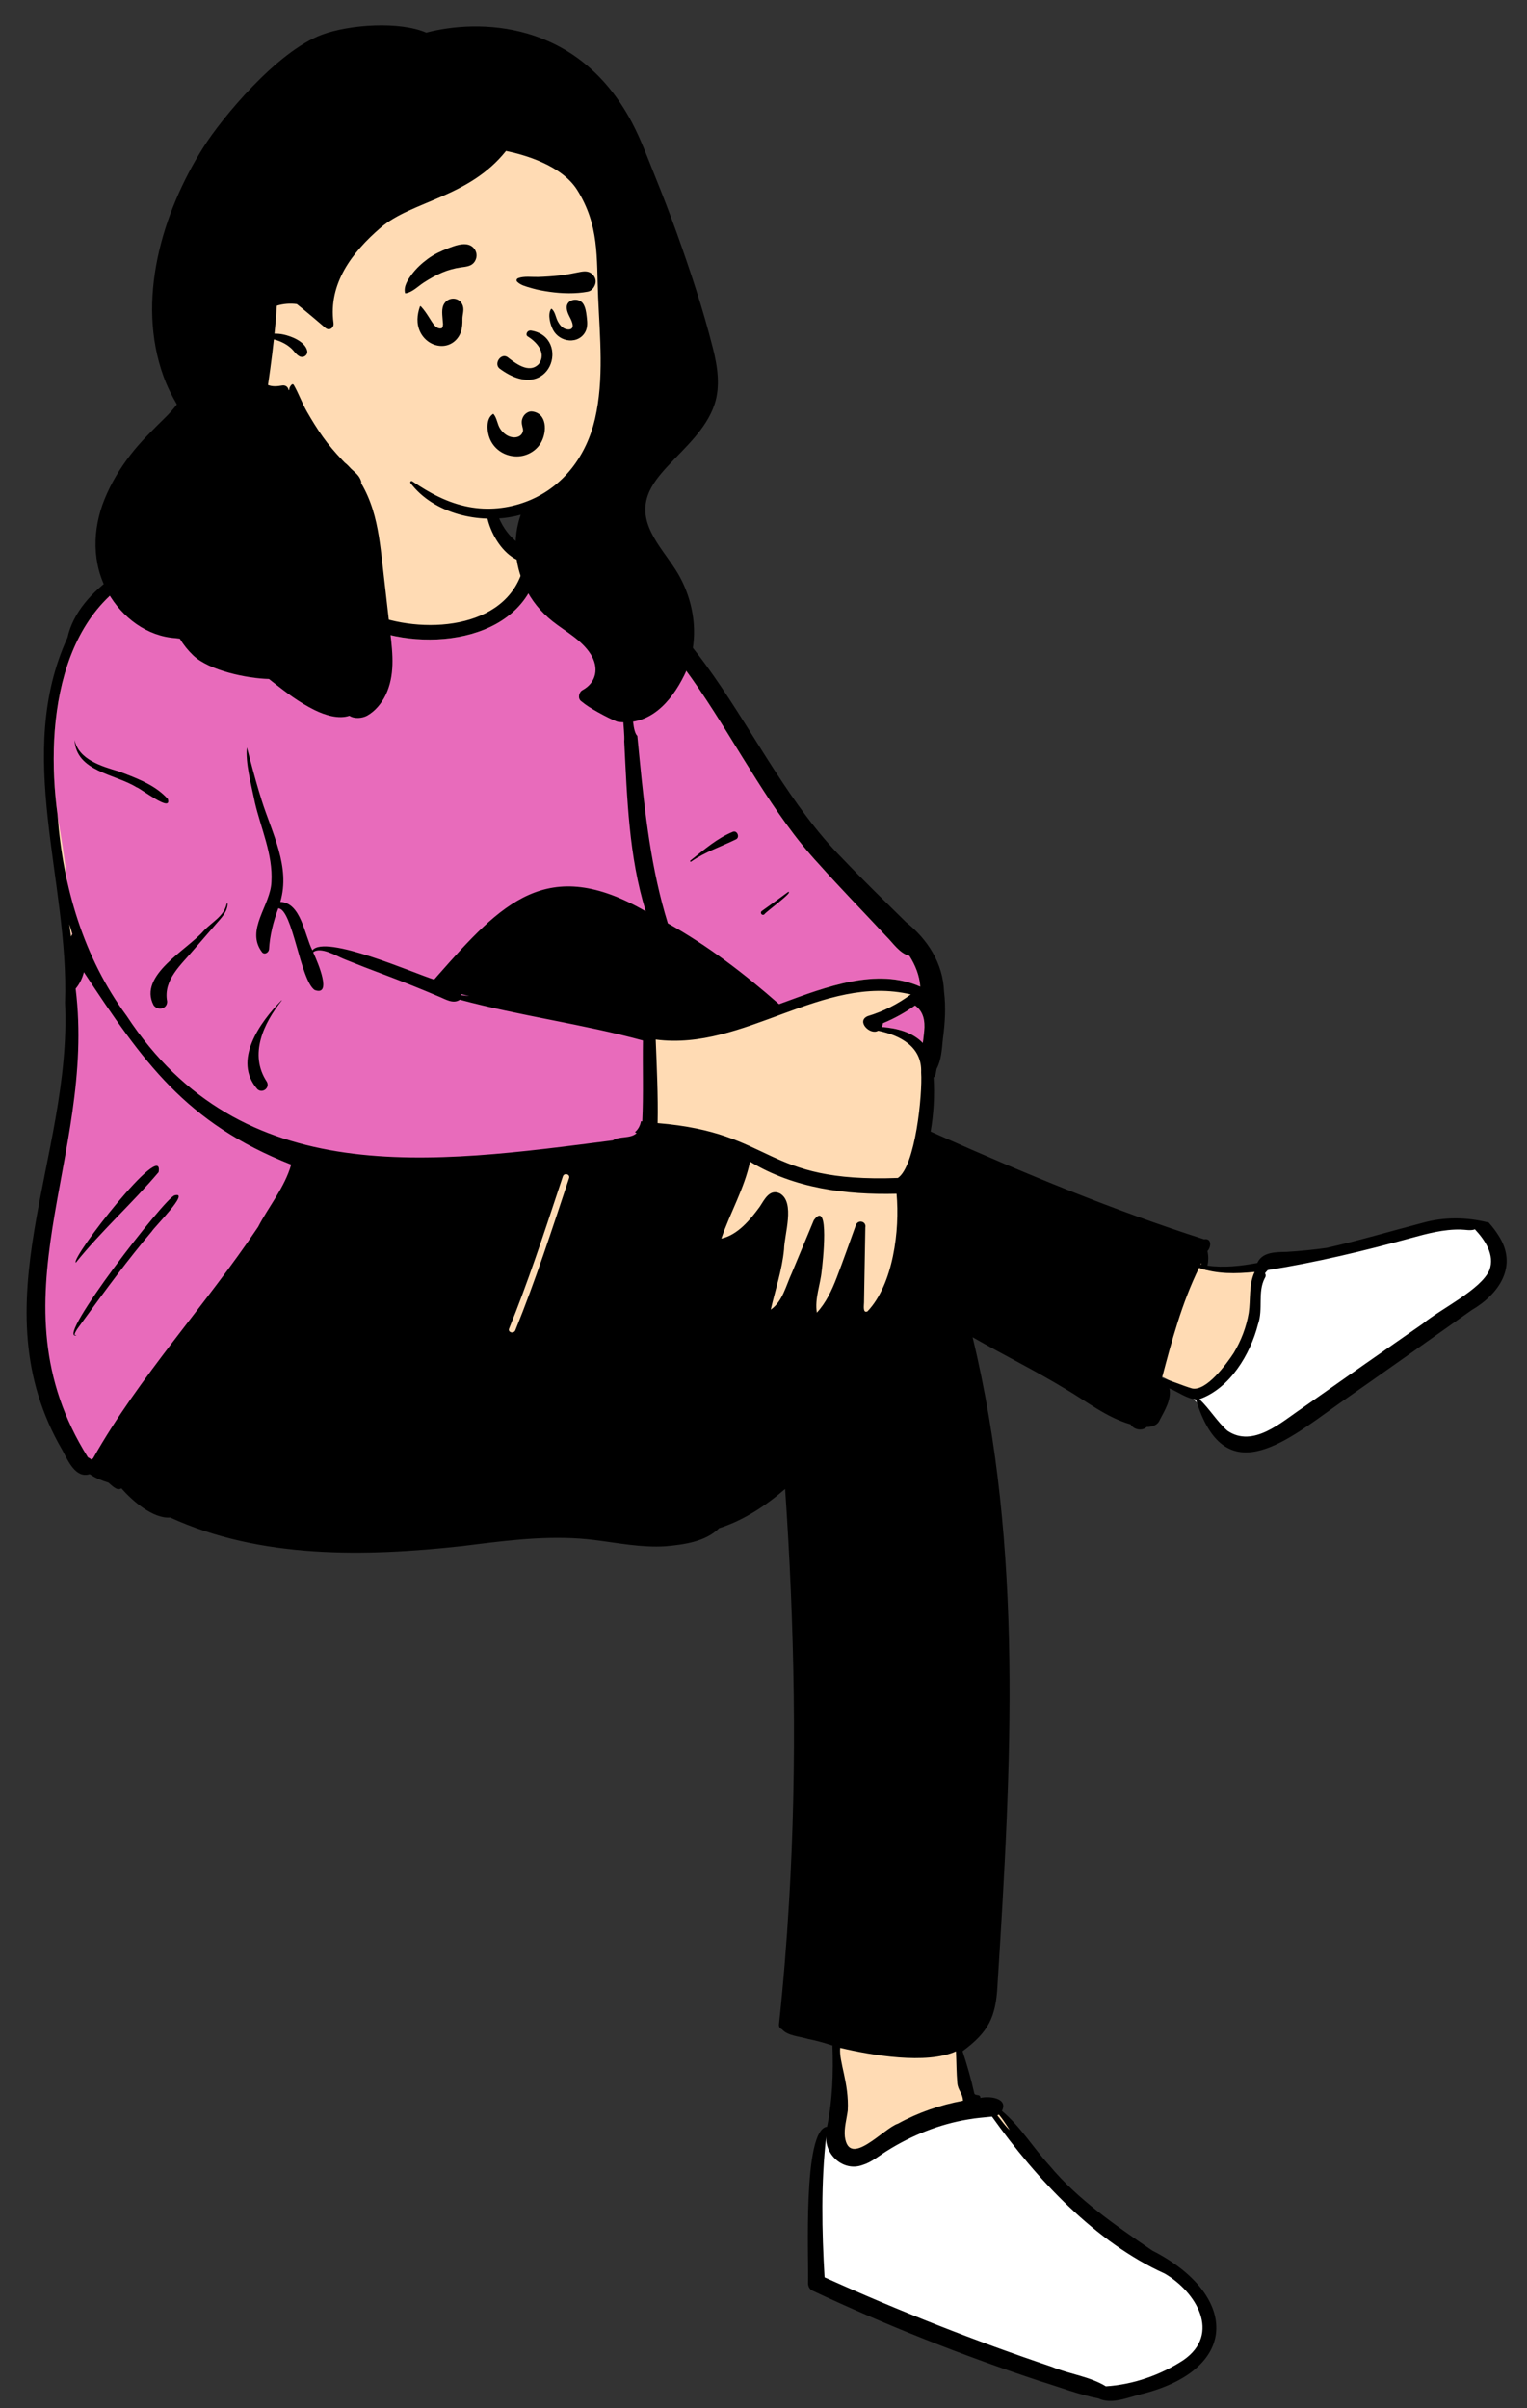 <svg viewBox="168.443 187.5 1466.08 2312.5" xmlns="http://www.w3.org/2000/svg" xmlns:blush="http://design.blush" overflow="visible" xmlns:xlink="http://www.w3.org/1999/xlink" width="1466.08px" height="2312.5px"><rect x="168.443" y="187.5" width="1466.08" height="2312.5" fill="#333333" stroke="none"/><g id="Master/Character/Sitting" stroke="none" stroke-width="1" fill="none" fill-rule="evenodd" blush:has-customizable-colors="true" blush:viewBox="191.48252279635244 75 1426.7325227963524 2424.9999999999995" blush:i="0"><g id="Sitting" transform="translate(-81, 637) scale(1 1)" blush:width="1534" blush:height="1856" blush:component="Sitting" blush:i="0.0" blush:value="Crossed Legs" blush:viewBox="270.21428571428555 -37.12000000000012 1430 1893.1199999999997"><g id="Sitting/Crossed Legs" stroke="none" stroke-width="1" fill="none" fill-rule="evenodd" blush:viewBox="270.21428571428555 -37.12000000000012 1430 1893.1199999999997" blush:i="0.0.0"><path d="M1677.944,728.294 C1670.31,726.101 1660.773,725.537 1652.422,725.137 C1622.904,723.4 1592.806,737.474 1563.863,743.817 C1551.193,746.949 1537.778,750.638 1524.22,753.385 C1512.184,755.019 1499.741,756.245 1487.23,757.024 C1477.118,757.327 1465.351,756.552 1461.898,767.184 C1441.573,771.126 1423.58,772.764 1404.204,769.414 C1406.019,763.241 1407.053,756.787 1405.176,750.137 C1406.123,748.561 1407.412,746.43 1408.101,744.994 L1405.772,744.994 C1371.764,731.38 1334.988,722.082 1300.801,707.977 C1256.179,691.894 1190.461,660.82 1138.903,639.601 C1142.398,620.459 1143.693,601.01 1142.211,582.102 L1144.283,580.427 C1144.964,576.712 1146.021,572.266 1147.938,568.898 C1150.37,562.445 1150.427,553.635 1151.393,546.341 C1153.407,532.074 1154.752,510.592 1151.086,493.652 C1149.485,470.68 1134,452.971 1117.304,438.765 C1096.803,418.49 1076.277,398.709 1056.264,377.651 C945.502,264.731 936.743,122.508 763.351,79.284 L763.266,78.612 C761.9,77.088 761.341,75.879 759.784,78.288 C754.06,76.094 746.921,76.278 742.126,72.569 C733.615,64.804 727.576,55.841 723.628,45.205 C720.586,25.098 722.738,-5.891 705.124,-18.757 C685.559,-30.476 581.608,-38.821 572.644,-13.197 C567.082,-7.973 564.551,-1.337 562.813,6.789 C557.021,17.745 553.367,29.893 547.533,41.018 C535.129,65.968 527.088,60.439 505.188,66.141 C502.811,60.842 495.594,61.91 490.335,62.679 C426.648,71.63 349,96.056 321.731,155.92 L324.052,155.624 C276.984,244.059 307.509,356.526 315.927,450.243 C322.736,533.548 314.949,617.25 296.443,694.954 C273.728,777.387 272.425,869.595 317.493,944.212 C322.073,952.752 327.65,964.822 337.519,959.464 C342.927,963.553 349.002,966.377 357.392,968.837 C359.706,970.515 362.101,973.334 364.523,974.538 C364.637,974.701 368.535,972.453 368.74,972.393 C376.109,982.91 780.668,1018.051 822.651,1023.506 C859.639,1027.966 908.513,1039.354 938.656,1012.673 C963.565,1005.555 989.63,987.026 1009.537,968.629 C1021.616,1143.822 1028.297,1502.618 1039.075,1505.118 C1043.792,1506.717 1050.159,1508.632 1055.498,1510.162 C1055.53,1522.749 1056.467,1537.05 1055.477,1549.424 C1053.823,1563.4 1049.63,1579.901 1047.732,1594.592 C1039.578,1594.047 1037.18,1602.226 1036.231,1607.782 C1029.192,1653.68 1029.401,1690.684 1029.906,1741.133 C1112.676,1789.888 1209.682,1816.701 1302.816,1848.21 C1311.736,1854.914 1331.066,1847.663 1341.367,1845.851 C1377.127,1838.81 1417.761,1817.982 1408.734,1779.794 C1402.125,1751.042 1374.375,1734.497 1351.016,1717.581 C1325.46,1699.066 1298.519,1680.565 1275.017,1658.519 C1256.162,1640.755 1242.08,1626.975 1226.356,1606.929 C1219.381,1597.607 1211.944,1582.29 1202.562,1575.418 C1212.473,1563.66 1192.446,1574.681 1184.864,1575.361 C1180.404,1554.365 1174.881,1534.206 1168.259,1514.066 L1174.696,1514.357 C1195.832,1494.618 1207.68,1399.855 1209.152,1371.743 C1219.747,1188.475 1219.495,977.245 1176.994,822.902 C1209.277,842.783 1244.678,859.388 1276.783,879.05 C1297.027,890.91 1317.568,907.378 1340.261,913.128 C1341.739,917.374 1347.149,919.025 1350.102,914.867 C1354.164,915.368 1359.398,913.683 1359.845,911.831 C1363.999,903.336 1370.018,894.181 1369.294,884.95 C1369.293,884.95 1363.72,872.02 1363.72,872.02 C1376.207,877.097 1389.783,887.778 1403.113,888.757 C1430.036,978.664 1483.082,928.299 1534.127,893.309 C1564.933,871.782 1598.631,848.011 1631.051,825.059 C1658.557,803.177 1712.257,782.414 1685.932,739.072" id="Skin" fill="#ffdbb4" blush:color="Skin-500" blush:i="0.0.0.0"/><path d="M497.619,67.998 C500.014,68.496 501.575,71.019 502.869,73.629 L503.133,74.169 L503.677,75.316 C516.515,114.12 557.256,135.769 593.988,150.173 L596.231,151.046 L598.508,151.919 C658.513,178.563 758.087,166.14 767.382,88.286 C907.985,125.656 946.077,283.863 1035.613,380.21 C1056.596,403.753 1078.644,426.303 1100.121,449.38 C1106.895,456.028 1113.09,466.014 1122.556,468.363 C1128.232,477.281 1132.301,487.374 1133,497.919 C1102.596,484.327 1068.279,490.783 1036.096,501.074 C1026.705,504.077 930.126,551.821 873.882,540.471 C871.009,539.891 876.436,653.64 870.825,655.169 C822.166,668.432 673.636,681.633 643.863,673.76 C542.295,646.901 388.098,1018.549 331.436,951.506 C317.167,934.623 280.47,867.047 281,793.111 C281.577,712.561 320.114,622.803 321,540.471 C322.336,416.231 305.401,342.519 304.679,332.732 C292.34,241.694 307.136,121.559 409.745,91.931 C437.503,79.209 467.417,70.975 497.619,67.998 Z M1127.974,515.998 C1136.005,521.721 1137.7,530.576 1136.771,540.471 C1136.403,544.317 1135.924,548.162 1135.434,551.998 C1125.344,541.512 1110.374,537.798 1096,536.656 C1096.554,535.668 1097.168,534.323 1097.133,533.065 C1108.053,528.566 1118.36,522.864 1127.974,515.998 Z" id="Top" fill="#E86BBB" fill-rule="nonzero" blush:i="0.0.0.1"/><path d="M1203.74,1578.771 L1205.098,1580.677 C1254.63,1650.184 1309.433,1702.506 1367.589,1729.301 L1369.544,1730.191 L1369.725,1730.297 C1386.307,1739.984 1400.069,1755.344 1405.467,1771.115 C1411.786,1789.575 1406.441,1806.978 1388.496,1819.703 L1387.949,1820.087 L1387.857,1820.148 C1365.271,1834.914 1338.615,1844.093 1312.431,1845.926 L1311.461,1845.99 L1310.192,1846.07 L1309.109,1845.402 C1302.163,1841.116 1295.484,1838.651 1281.212,1834.557 L1275.2,1832.835 L1272.718,1832.109 L1271.485,1831.742 C1266.277,1830.182 1262.785,1828.992 1259.128,1827.509 L1257.967,1827.031 L1254.081,1825.72 C1184.246,1802.065 1115.259,1774.96 1047.371,1744.541 L1043.379,1742.748 L1037.262,1739.984 L1037.12,1737.571 C1034.014,1684.714 1034.141,1642.522 1038.564,1602.774 L1038.71,1601.479 L1046.673,1602.231 C1045.508,1617.728 1061.015,1630.841 1075.661,1625.896 L1076.104,1625.74 L1076.311,1625.672 L1076.92,1625.482 C1081.047,1624.154 1084.479,1622.224 1090.579,1618.074 L1095.099,1614.977 L1096.248,1614.204 L1097.081,1613.655 C1097.485,1613.391 1097.875,1613.14 1098.273,1612.889 L1098.831,1612.539 C1123.911,1596.837 1150.906,1586.256 1178.319,1581.758 C1180.582,1581.343 1182.918,1580.991 1185.471,1580.67 L1188.295,1580.336 L1191.199,1580.03 L1200.208,1579.148 L1203.74,1578.771 Z M1666.668,726.346 L1668.463,728.268 C1674.404,734.63 1678.911,740.862 1681.762,747.293 C1685.319,755.315 1686.071,763.26 1683.42,770.942 L1683.207,771.537 L1683.158,771.651 C1678.698,781.887 1668.243,790.938 1648.229,804.142 L1645.189,806.13 C1641.982,808.207 1633.329,813.795 1630.714,815.528 L1629.562,816.295 C1624.856,819.441 1621.316,821.987 1618.486,824.304 L1618.02,824.689 L1611.33,829.34 L1597.564,838.923 L1587.351,846.044 L1580.323,850.949 C1553.464,869.704 1527.537,887.909 1502.209,905.803 L1500.923,906.675 L1499.91,907.373 L1498.456,908.389 L1496.405,909.843 L1496.405,909.843 L1489.59,914.72 L1488.229,915.685 L1486.885,916.629 L1485.526,917.571 L1484.151,918.513 L1482.799,919.426 C1468.947,928.706 1458.74,933.297 1447.868,933.933 C1440.13,934.386 1432.836,932.477 1426.052,927.967 L1425.568,927.64 L1425.357,927.496 L1424.627,926.841 L1424.018,926.282 L1423.42,925.724 L1422.833,925.162 C1419.717,922.154 1416.886,918.893 1412.438,913.386 L1408.693,908.724 L1407.197,906.88 L1406.094,905.537 L1405.305,904.59 C1402.872,901.687 1401.022,899.667 1398.932,897.631 L1398.241,896.965 L1393.514,892.461 L1399.673,890.295 C1424.513,881.56 1444.821,853.786 1453.166,821.997 L1453.46,820.853 L1453.522,820.679 C1455.03,816.434 1455.574,812.086 1455.722,804.986 L1455.794,799.571 L1455.829,797.788 L1455.861,796.585 L1455.901,795.403 C1456.218,786.904 1457.157,782.067 1459.843,776.706 L1460.184,776.041 L1460.297,775.825 L1460.435,775.625 C1460.602,775.382 1460.621,775.344 1460.552,775.217 L1459.137,772.818 L1460.815,770.67 C1461.557,769.72 1462.373,768.786 1463.326,767.781 L1463.743,767.345 L1464.673,766.383 L1465.994,766.174 C1507.551,759.603 1550.206,749.916 1601.031,736.062 L1606.147,734.663 L1608.694,733.977 L1610.414,733.52 L1612.117,733.074 C1628.925,728.701 1639.192,727.018 1650.932,727.168 L1651.929,727.185 C1653.016,727.204 1653.94,727.265 1655.512,727.407 L1657.137,727.556 L1657.885,727.619 L1658.603,727.671 C1661.245,727.851 1662.65,727.752 1664.026,727.29 L1664.192,727.232 L1666.668,726.346 Z" id="Shoes" fill="#FFF" blush:i="0.0.0.2"/><path d="M520.832,60.649 C546.833,54.329 551.276,-8.016 566.977,0.862 C576.053,8.756 561.207,23.65 558.579,32.56 L557.427,34.823 C552.1,45.201 546.076,55.545 535.578,61.529 C528.83,68.634 508.659,61.658 511.625,72.975 C521.982,107.082 576.946,130.699 609.339,141.319 C659.689,160.235 741.14,153.835 752.97,90.426 C725.353,85.369 704.935,35.528 721.956,14.777 C722.536,34.934 728.042,55.736 743.861,69.393 L744.734,70.195 C747.518,72.735 751.123,75.768 754.716,75.204 C758.219,70.323 765.021,73.1 767.023,78.251 C924.266,105.438 959.296,275.066 1058.321,374.91 C1078.101,395.74 1098.779,415.683 1119.191,435.879 C1140.038,452.423 1154.79,475.487 1155.818,502.567 C1157.681,517.628 1156.759,532.704 1154.765,547.789 L1154.627,549.152 C1153.703,558.501 1153.155,568.543 1148.706,576.843 C1147.938,579.656 1148.249,583.211 1145.815,585.196 C1146.879,602.408 1145.867,619.929 1142.956,637.089 L1150.543,640.476 C1234.026,677.665 1318.473,712.718 1405.523,740.595 C1412.962,739.244 1412.355,747.896 1408.754,751.829 C1409.703,756.454 1409.807,761.266 1408.692,765.84 C1424.632,768.131 1440.823,766.226 1456.558,763.32 C1461.535,752.357 1474.761,752.942 1484.986,752.634 C1497.69,751.837 1510.372,750.597 1522.984,748.835 C1554.059,741.891 1584.575,732.755 1615.351,724.726 C1635.945,718.931 1658.155,719.206 1678.814,724.54 C1682.324,728.474 1685.565,732.676 1688.301,737.137 C1707.186,766.424 1688.577,793.262 1662.216,808.647 C1619.922,838.631 1577.616,868.577 1535.134,898.286 L1532.047,900.488 C1481.503,936.67 1424.64,982.471 1397.646,894.405 C1388.574,893.34 1380.623,887.25 1372.17,883.656 C1374.444,894.225 1367.654,904.9 1362.973,913.96 C1360.957,919.12 1355.447,920.823 1350.358,920.774 C1346.002,925.049 1337.827,923.366 1334.978,918.296 C1311.872,911.681 1292.782,896.235 1272.33,884.236 C1243.25,866.571 1212.744,851.511 1183.245,834.593 C1232.25,1037.518 1220.264,1248.895 1207.224,1455.457 L1207.131,1457.323 C1205.515,1487.479 1198.601,1501.746 1173.592,1520.231 C1177.948,1533.524 1181.846,1546.869 1184.818,1560.542 C1185.867,1563.714 1190.697,1560.729 1190.736,1565.084 C1199.621,1563.004 1217.679,1565.229 1211.379,1577.522 C1229.217,1592.494 1241.295,1612.777 1256.931,1629.847 C1284.471,1662.862 1320.47,1687.434 1355.768,1711.646 C1436.91,1752.998 1441.56,1824.659 1346.624,1849.141 L1345.672,1849.363 C1332.599,1852.51 1316.854,1859.704 1304.18,1853.647 C1285.222,1849.997 1266.407,1842.606 1247.858,1836.976 C1173.17,1812.258 1100.121,1783.314 1029.341,1750.049 C1026.775,1748.842 1025.322,1746.08 1025.255,1743.317 C1026.045,1720.493 1019.848,1595.42 1043.511,1592.727 C1048.795,1567.175 1049.625,1540.798 1048.665,1514.719 C1040.989,1512.304 1033.228,1509.975 1025.277,1508.465 C1017.558,1506.034 1005.487,1505.489 1000.318,1499.234 C998.46,1498.563 997.097,1496.9 997.376,1494.278 C1001.557,1455.085 1004.726,1415.788 1007.038,1376.44 C1014.957,1244.482 1012.268,1112.111 1003.25,980.297 C984.665,996.371 963.487,1010.444 939.91,1017.931 C926.896,1030.972 906.03,1033.769 888.266,1035.349 C865.422,1036.764 842.98,1032.2 820.436,1029.361 C782.154,1024.541 744.138,1028.808 706.135,1033.534 L693.147,1035.155 C600.105,1045.361 499.554,1047.471 412.836,1007.699 C396.509,1009.15 376.239,991.502 366.054,979.708 C361.557,982.486 357.137,977.06 353.553,974.205 C347.639,972.409 340.929,969.828 335.561,966.059 C321.943,970.515 314.598,952.834 309.425,943.219 C227.326,802.611 318.757,662.647 311.88,513.542 C316.044,396.644 262.731,274.856 314.257,162.74 C324.681,115.295 385.645,82.506 431.534,70.447 C446.321,68.005 502.302,47.762 508.466,64.785 C511.383,60.954 516.364,60.666 520.832,60.649 Z M1201.841,1582.998 C1194.147,1583.824 1186.645,1584.298 1179.041,1585.693 C1151.284,1590.248 1124.807,1600.996 1100.954,1615.929 C1093.229,1620.746 1086.334,1626.816 1077.47,1629.5 C1059.253,1636.116 1041.349,1619.69 1042.684,1601.931 C1037.606,1646.56 1038.477,1692.482 1041.113,1737.336 C1112.366,1769.574 1185.216,1798.319 1259.389,1823.29 C1276.092,1830.29 1295.87,1832.532 1311.21,1841.998 C1337.368,1840.348 1363.698,1831.163 1385.668,1816.8 C1422.111,1791.511 1397.918,1751.399 1367.707,1733.751 C1301.203,1703.735 1244.595,1642.994 1201.841,1582.998 Z M1056.133,1516.998 C1054.741,1530.228 1064.792,1550.836 1063.374,1577.204 C1062.283,1585.438 1059.716,1594.063 1060.608,1602.329 C1064.7,1632.989 1097.896,1594.025 1111.614,1589.756 C1131.088,1579.043 1152.251,1571.75 1174,1567.762 C1173.868,1560.691 1169.187,1557.868 1168.572,1550.882 C1167.69,1540.587 1167.734,1530.697 1167.27,1520.303 C1138.982,1533.169 1086.138,1524.072 1056.133,1516.998 Z M1208.548,1580.998 C1208.055,1581.328 1207.534,1581.607 1207,1581.857 C1210.931,1586.619 1214.337,1591.903 1219,1595.998 L1217.015,1592.915 C1214.359,1588.801 1211.642,1584.705 1208.548,1580.998 Z M329.976,483.998 C328.551,489.792 325.955,495.239 322.066,499.873 C342.148,662.714 238.829,798.467 333.822,949.872 C335.022,950.432 336.118,951.127 337.173,951.998 C337.731,951.627 338.29,951.235 338.838,950.842 C383.362,872.047 446.742,804.078 497.242,728.674 C506.935,709.747 522.891,690.696 529,668.828 C427.515,628.752 386.977,570.275 329.976,483.998 Z M1665.54,730.998 C1661.237,732.538 1656.449,731.267 1651.857,731.184 C1635.554,730.836 1619.621,735.091 1604.028,739.39 C1558.675,751.796 1513.084,762.778 1466.619,770.125 C1465.68,771.097 1464.782,772.089 1463.967,773.133 C1464.772,774.497 1464.896,776.202 1463.728,777.896 C1456.718,791.287 1462.384,807.683 1457.292,822.018 C1449.913,851.037 1430.288,883.769 1401,894.069 C1410.769,903.377 1417.767,915.358 1427.83,924.341 C1452.558,941.293 1479.792,916.028 1499.981,902.481 C1538.417,875.325 1576.955,848.359 1615.598,821.501 C1632.91,807.151 1671.207,789.065 1679.491,770.053 C1684.798,755.477 1675.139,741.277 1665.54,730.998 Z M1400.65,767.998 C1384.105,801.744 1374.554,837.622 1365,873.854 C1374.937,876.587 1384.091,880.87 1393.859,883.749 C1407.617,886.845 1427.041,860.254 1433.939,849.699 C1441.051,837.894 1446.03,824.924 1448.339,811.335 C1450.288,798.027 1448.212,784.205 1454,771.878 C1436.077,773.709 1417.895,774.093 1400.65,767.998 Z M417.065,698.371 C432.601,694.018 397.258,729.169 395.222,732.921 C372.241,760.058 351.186,788.719 330.292,817.469 L323.958,826.195 C323.349,827.079 319.155,833.279 322.188,832.491 C322.465,832.418 322.595,832.782 322.374,832.935 C303.051,836.353 407.747,700.76 417.065,698.371 Z M795.827,681.778 C797.084,677.992 791.119,676.373 789.862,680.138 L785.902,692.066 C770.956,737.137 756.102,782.27 738.238,826.287 C736.744,829.98 742.719,831.589 744.203,827.938 C763.633,780.036 779.508,730.814 795.827,681.778 Z M969.56,665.998 C964.112,691.855 950.345,715.168 942,739.884 C957.673,736.429 969.747,721.822 978.884,709.258 L979.158,708.84 C983.468,702.205 988.478,691.839 998.266,696.521 C1013.125,705.154 1002.48,735.769 1002.203,750.281 C1000.319,770.172 993.853,788.78 989.445,808.102 C1000.772,800.36 1004.027,785.096 1009.548,773.2 L1030.795,722.221 L1030.795,722.221 C1046.415,700.816 1039.161,764.914 1038.354,770.964 C1037.083,784.251 1031.486,797.618 1033.683,810.998 C1042.491,801.518 1048.04,789.605 1052.702,777.518 C1059.17,760.706 1065.073,743.678 1071.227,726.756 C1073.354,721.334 1081.421,723.237 1080.251,729.208 C1079.855,748.414 1079.54,767.619 1079.233,786.825 L1079.003,801.229 C1078.962,803.96 1077.611,811.936 1082.328,809.732 C1107.096,783.73 1113.447,731.74 1110.224,696.81 C1061.535,697.986 1011.86,691.67 969.56,665.998 Z M1402.83,762.998 C1402.63,763.633 1402.4,764.267 1402.17,764.902 C1402.31,764.931 1402.46,764.96 1402.6,764.998 C1402.69,764.325 1402.77,763.662 1402.83,762.998 Z M322.232,762.998 C316.831,759.008 407.607,642.438 401.726,676.089 C376.401,706.058 346.868,732.32 322.232,762.998 Z M1123.906,505.409 C1039.013,485.464 964.254,559.976 879,548.719 C879.987,575.407 881.358,602.275 880.819,628.974 C994.035,638.314 981.153,686.508 1111.483,681.656 C1128.325,670.374 1135.241,601.229 1133.819,580.355 C1134.908,555.675 1113.673,544.597 1092.522,540.268 C1084.878,544.883 1071.165,531.113 1082.515,526.269 C1097.453,521.775 1111.429,514.708 1123.906,505.409 Z M497.619,67.998 C467.417,70.975 437.503,79.209 409.745,91.931 C307.136,121.559 292.34,241.694 304.679,332.732 C309.791,401.963 329.531,469.673 371.032,525.97 C481.522,694.504 664.524,667.817 837.866,645.526 C844.114,641.177 854.702,644.265 860.724,638.521 C860.094,638.304 859.527,638.005 859.042,637.634 C861.935,635.376 864.174,631.414 864.841,627.204 L866.09,627.328 L866.09,627.328 C867.315,601.19 866.336,575.565 866.731,549.633 C809.773,534.01 748.689,526.025 690.964,510.464 C684.403,515.041 676.837,509.774 670.428,507.286 C653.813,500.217 637.05,493.503 620.164,487.11 L615.94,485.519 C604.932,481.392 593.932,477.16 583.028,472.749 L578.943,471.086 C572.697,468.531 556.922,459.073 550.108,464.978 L550.658,466.163 C554.698,474.982 568.618,507.609 551.506,501.156 C537.612,491.397 530.407,423.345 516.645,422.743 C511.912,435.413 508.521,448.563 507.746,462.107 C507.468,465.154 503.463,467.724 501.056,464.877 C484.733,443.376 509.389,419.957 510.048,397.263 C511.603,370.875 499.93,346.185 494.115,320.927 L493.757,319.185 C490.348,302.799 485.042,282.932 486.449,268.236 L489.836,280.993 C493.233,293.758 496.713,306.525 500.706,319.11 C510.615,350.544 528.507,382.929 518.565,416.564 C538.51,417.228 541.882,448.717 549.374,463.098 C561.496,447.365 646.795,485.09 666.259,491.141 L670.013,486.881 C730.973,417.742 774.98,370.951 869.463,425.641 C853.141,372.975 851.564,317.037 848.78,262.347 C849.734,251.943 843.722,224.499 852.201,218.82 C853.671,219.034 855.103,219.479 856.454,220.071 L856.452,225.462 C856.493,235.904 856.98,253.22 861.358,257.153 L863.366,277.83 C868.628,331.596 874.594,385.321 890.645,437.133 C929.176,458.68 964.334,485.659 997.409,514.766 L1001.176,513.39 C1042.044,498.424 1091.217,479.24 1133,497.919 C1132.301,487.374 1128.232,477.281 1122.556,468.363 C1113.09,466.014 1106.895,456.028 1100.121,449.38 C1078.644,426.303 1056.596,403.753 1035.613,380.21 C946.077,283.863 907.985,125.656 767.382,88.286 C758.087,166.14 658.513,178.563 598.508,151.919 L596.231,151.046 C558.93,136.646 516.777,114.912 503.677,75.316 L503.133,74.169 C501.786,71.377 500.18,68.53 497.619,67.998 Z M519.749,511.04 C519.859,510.92 520.07,511.082 519.977,511.215 C502.494,533.16 488.269,563.09 505.643,589.303 C508.855,595.204 501.349,600.874 496.545,596.375 C472.43,568.982 499.185,531.853 519.749,511.04 Z M1127.974,515.998 C1118.36,522.864 1108.053,528.566 1097.133,533.065 C1097.168,534.323 1096.554,535.668 1096,536.656 C1110.374,537.798 1125.344,541.512 1135.434,551.998 C1135.924,548.162 1136.403,544.317 1136.771,540.471 C1137.7,530.576 1136.005,521.721 1127.974,515.998 Z M466.926,418.992 L467.038,418.464 C467.116,417.864 468.026,417.822 468,418.464 C467.665,426.308 461.96,431.888 457.127,437.474 C449.955,445.761 442.782,454.046 435.608,462.329 C423.612,476.766 405.941,491.279 409.914,512.194 C409.989,519.622 400.682,521.214 396.907,515.751 C381.89,487.104 429.16,462.73 445.094,444.248 C452.576,436.249 464.367,430.363 466.926,418.992 L466.926,418.992 Z M692,504.998 C692.224,505.355 692.384,505.741 692.469,506.137 C694.987,506.404 697.493,506.691 700,506.998 L692,504.998 L692,504.998 Z M316,437.998 C316.449,440.991 316.869,443.992 317.271,446.995 L317.667,449.998 L317.729,449.736 C317.934,448.957 318.321,448.279 318.827,447.738 L319,447.563 C317.958,444.39 316.958,441.202 316,437.998 Z M1006.133,407.014 C1012.157,406.371 984.863,426.001 983.356,428.43 C981.155,430.344 978.583,426.944 980.931,425.286 C989.411,419.301 997.769,413.158 1006.133,407.014 Z M953.033,349.267 C957.225,347.55 960.071,354.532 956.096,356.477 C941.615,363.563 926.303,368.576 912.961,377.899 C912.376,378.307 911.642,377.355 912.197,376.916 L913.8,375.648 C926.089,365.885 938.365,355.275 953.033,349.267 Z M321,260.998 C325.047,280.062 346.943,286.323 363.937,291.401 L369.246,293.424 C384.253,299.169 399.799,305.632 410.595,317.771 C414.826,331.464 384.633,307.612 380.418,306.404 C359.799,293.615 322.544,291.442 321,260.998 Z M768,82.998 C768.114,83.968 768.171,84.957 768.199,85.947 C769.469,85.947 770.73,85.957 772,85.998 C770.521,85.131 769.166,84.141 768,82.998 Z" id="Ink" fill="#000" blush:i="0.0.0.3"/></g></g><g id="Head" transform="translate(345, 180) scale(0.998 1)" blush:width="473" blush:height="567" blush:component="Head" blush:i="0.1" blush:value="Long" blush:viewBox="-86.18181818181819 31.185000000000002 601.0047846889952 671.895"><g id="Head/Long" stroke="none" stroke-width="1" fill="none" fill-rule="evenodd" blush:viewBox="-86.18181818181819 31.185000000000002 601.0047846889952 671.895" blush:i="0.1.0"><path d="M431.901,270.053 C428.111,207.851 407.927,137.33 348.523,106.79 C217.564,54.232 45.38,186.588 36.264,321.8 C33.086,368.084 58.784,418.659 105.745,431.527 C116.186,445.36 131.976,453.808 147.561,461.14 C333.188,557.447 453.095,479.16 431.901,270.053 L431.901,270.053 Z" id="Skin" fill="#ffdbb4" blush:color="Skin-500" blush:i="0.1.0.0"/><path d="M474.189,231.36 C467.629,213.14 460.699,195.06 453.409,177.12 C446.309,159.66 439.896,141.823 431.079,125.19 C378.419,25.85 282.659,25.85 233.159,38.83 C207.489,27.77 159.408,30.89 132.679,40.87 C89.407,57.027 36.658,120.585 18.623,149.141 C-21.196,212.19 -46.046,296.107 -19.596,368.963 C-16.139,378.485 -11.73,387.304 -6.766,395.803 C-9.893,400.041 -13.492,404.055 -17.479,407.999 C-29.327,419.721 -41.175,431.057 -51.41,444.278 C-61.581,457.417 -70.013,471.389 -76.29,486.794 C-88.126,515.846 -88.696,548.742 -73.048,576.463 C-59.434,600.583 -35.317,618.544 -8.146,620.257 C-6.751,620.451 -5.354,620.629 -3.951,620.77 C-0.351,626.7 4.039,632.16 9.049,636.92 C24.399,651.52 60.989,659.01 81.859,659.49 C82.929,660.35 84.009,661.21 85.089,662.06 C97.859,672.11 111.259,682.25 125.919,689.4 C135.849,694.25 148.869,698.3 159.229,694.8 C163.929,697.94 171.639,697.28 176.299,694.71 C183.959,690.49 190.189,682.89 193.979,675.11 C203.169,656.22 200.959,635.55 198.599,615.37 C195.999,593.08 193.499,570.78 190.959,548.49 C188.969,531.06 186.889,513.34 181.589,496.55 C178.849,487.85 175.259,479.49 170.619,471.63 C170.739,470.97 170.719,470.31 170.529,469.69 C169.009,464.75 165.869,462.16 162.149,458.8 C161.669,458.37 161.189,457.93 160.719,457.48 C158.859,455.36 156.869,453.39 154.739,451.72 C153.919,450.89 153.109,450.05 152.299,449.21 C145.569,442.16 139.209,434.75 133.559,426.81 C128.079,419.11 123.129,411.07 118.419,402.88 C113.629,394.55 110.459,385.36 105.679,377.09 C105.269,376.38 104.229,376.24 103.649,376.83 C102.169,378.36 101.219,380.06 101.399,381.85 L100.659,381.96 C100.379,379.26 97.889,377.06 94.509,377.65 C89.449,378.53 85.289,378.86 80.909,377.18 C81.679,372.07 82.389,366.95 83.089,361.82 C84.369,352.38 85.559,342.91 86.579,333.44 C89.049,334.03 91.499,334.88 93.899,335.96 C97.319,337.49 100.549,339.55 103.309,342.08 C106.029,344.58 107.909,347.95 111.229,349.69 C115.049,351.68 119.659,348.39 118.539,344.07 C116.269,335.34 103.419,330.34 95.469,328.69 C92.739,328.12 89.949,327.88 87.159,327.94 C87.789,321.86 88.349,315.78 88.809,309.69 C89.029,306.81 89.229,303.93 89.419,301.04 C95.599,299.17 102.219,298.61 108.649,299.49 C110.769,301.18 112.889,302.85 114.939,304.54 C121.449,309.92 127.929,315.33 134.329,320.84 C134.909,321.33 135.479,321.82 136.059,322.32 C139.859,325.59 144.599,322.35 143.959,317.72 C138.739,279.78 161.979,249.6 189.189,226.22 C219.309,200.33 274.069,197.315 309.889,152.47 C326.386,155.828 363.219,165.8 378.419,190.02 C399.699,223.96 396.919,254.37 398.539,292.87 C400.159,331.4 404.279,371.59 395.529,409.58 C387.459,444.61 365.609,474.54 331.709,488.3 C330.869,488.64 330.019,488.97 329.169,489.29 C311.639,495.9 292.509,497.77 274.069,494.29 C253.659,490.43 236.619,481.09 219.639,469.6 C218.659,468.95 217.229,470.29 217.969,471.27 C240.349,500.93 284.309,510.84 319.179,503.01 C320.809,502.64 322.429,502.24 324.039,501.8 C316.239,524.23 317.809,548.85 327.969,570.69 C334.079,583.83 343.399,595.2 354.749,604.17 C367.259,614.05 382.779,622.03 391.459,635.9 C399.409,648.61 397.049,662.89 383.439,670.23 C380.009,672.09 378.689,678.1 382.089,680.74 C383.389,681.74 384.689,682.76 386.019,683.76 C393.639,689.51 414.569,700.31 417.959,700.71 C448.059,704.28 468.299,682.18 481.269,656.11 C496.499,625.51 492.539,588.22 475.759,559.08 C462.299,535.7 435.789,512.66 446.329,483.07 C450.089,472.5 457.779,463.49 465.249,455.35 C473.769,446.08 482.929,437.4 491.099,427.8 C499.219,418.27 506.419,407.9 510.439,395.94 C516.309,378.46 513.389,359.56 508.979,342.11 C499.529,304.65 487.259,267.69 474.189,231.36 Z" id="Ink" fill="#000" blush:i="0.1.0.1"/></g></g><g id="Face" transform="translate(504, 366) scale(1 1)" fill="#000" blush:width="289" blush:height="293" blush:component="Face" blush:i="0.2" blush:value="Cheeky" blush:viewBox="52.90517241379308 55.670000000000016 184.65517241379308 205.10000000000002"><g id="Face/Cheeky" stroke="none" stroke-width="1" fill="none" fill-rule="evenodd" blush:viewBox="52.90517241379308 55.670000000000016 184.65517241379308 205.10000000000002" blush:i="0.2.0"><path d="M166.944,221.352 C168.478,218.685 172.01,216.214 175.242,216.593 C189.721,218.291 189.696,235.845 184.105,246.093 C179.148,255.18 168.889,260.514 158.621,259.735 C147.834,258.916 138.643,252.574 134.598,242.483 C131.923,235.808 130.687,223.485 137.803,219 C137.935,218.916 138.153,218.937 138.258,219.058 C141.67,223.027 141.804,228.986 144.791,233.405 C147.569,237.515 151.885,240.909 156.941,241.433 C160.717,241.825 164.537,240.463 166.014,237.073 C166.813,235.239 166.722,234.244 166.422,232.982 L166.149,231.885 C165.203,228.044 164.778,225.119 166.944,221.352 Z M170.814,144.367 C178.366,148.957 189.872,159.66 181.748,171.04 C172.186,181.073 158.419,169.569 151.634,164.366 C145.343,160.334 138.275,170.705 144.112,175.413 C193.136,211.708 213.031,145.567 174.634,138.97 C170.406,138.243 168.836,142.947 170.814,144.367 Z M91.072,112.893 C95.707,105.939 106.287,106.963 108.84,115.215 C110.222,119.685 108.312,123.703 108.412,128.167 C108.495,131.938 108.248,136.14 107.091,139.792 C104.456,148.12 96.966,154.002 88.105,153.758 C79.272,153.515 71.493,147.925 67.794,140.052 C64.082,132.149 64.868,123.97 67.579,115.934 C67.709,115.548 68.215,115.361 68.519,115.686 C71.723,119.09 74.068,122.684 76.494,126.496 L78.981,130.403 C80.881,133.345 83.643,137.103 87.191,136.867 L87.724,136.815 C88.71,136.73 88.559,136.926 89.32,135.582 C89.671,134.96 89.608,133.804 89.778,133.07 L89.837,132.822 L89.837,132.822 L89.804,132.688 C89.729,132.333 89.655,131.663 89.594,130.5 L89.582,130.244 C89.325,124.807 87.787,117.82 91.072,112.893 Z M208.563,117.522 C207.732,108.628 220.236,106.653 224.393,113.234 C226.561,116.666 227.193,120.977 227.672,125.061 L227.896,127 C228.388,131.195 228.583,135.559 226.762,139.472 C223.894,145.635 217.657,148.893 210.929,148.377 C204.504,147.883 198.642,144.158 195.552,138.503 C192.797,133.457 190.058,123.605 193.404,118.342 C193.606,118.023 194.01,117.982 194.287,118.228 C197.449,121.035 197.964,126.155 199.844,129.812 C201.783,133.584 204.724,137.26 209.181,137.833 C213.445,138.381 215.074,136.052 213.986,131.987 C212.583,126.739 209.091,123.169 208.563,117.522 Z M94.449,60.016 L96.494,59.233 C103.5,56.586 113.119,53.527 118.815,59.224 C122.329,62.737 122.998,67.912 120.49,72.199 C117.451,77.392 112,77.52 106.736,78.285 C100.749,79.155 94.66,80.809 89.086,83.167 C82.807,85.824 76.98,89.136 71.271,92.835 C65.845,96.35 60.438,102.095 53.943,103.178 C53.678,103.222 53.377,103.108 53.308,102.817 C51.833,96.467 55.932,90.218 59.59,85.264 C64.016,79.266 69.379,74.343 75.373,69.929 C81.158,65.668 87.768,62.589 94.449,60.016 Z M221.716,82.593 L222.341,82.483 C226.589,81.776 230.439,81.939 233.641,85.303 C236.085,87.871 237.027,91.198 235.862,94.591 C234.787,97.722 232.383,100.903 228.894,101.559 C217.115,103.775 204.068,103.409 192.23,101.731 C186.814,100.963 181.349,100.024 176.074,98.542 L173.647,97.838 C169.242,96.58 164.2,95.266 161.001,92.026 C159.851,90.862 160.514,89.197 161.89,88.657 C167.472,86.472 175.123,87.635 181.075,87.463 C187.999,87.266 194.934,86.746 201.825,86.031 C208.559,85.332 215.075,83.811 221.716,82.593 Z" id="Ink" fill="#000" blush:i="0.2.0.0"/></g></g><g id="Beard" transform="translate(468, 518) scale(1 1)" fill="#000" blush:width="280" blush:height="230" blush:component="Beard" blush:i="0.3" blush:value="None" blush:viewBox="490 402.5 0 0"><g id="Beard/None" stroke="none" stroke-width="1" fill="none" fill-rule="evenodd" fill-opacity="0" blush:viewBox="490 402.5 0 0" blush:i="0.3.0"/></g><g id="Mask" transform="translate(370, 480) scale(1 1)" fill="#000" blush:width="397" blush:height="228" blush:component="Mask" blush:i="0.4" blush:value="None" blush:viewBox="694.75 399 0 0"><g id="Mask/None" stroke="none" stroke-width="1" fill="none" fill-rule="evenodd" fill-opacity="0" blush:viewBox="694.75 399 0 0" blush:i="0.4.0"/></g><g id="Accessories" transform="translate(392, 421) scale(1 1)" fill="#000" blush:width="392" blush:height="138" blush:component="Accessories" blush:i="0.5" blush:value="None" blush:viewBox="686 241.5 0 0"><g id="Accessories/None" stroke="none" stroke-width="1" fill="none" fill-rule="evenodd" fill-opacity="0" blush:viewBox="686 241.5 0 0" blush:i="0.5.0"/></g></g></svg>